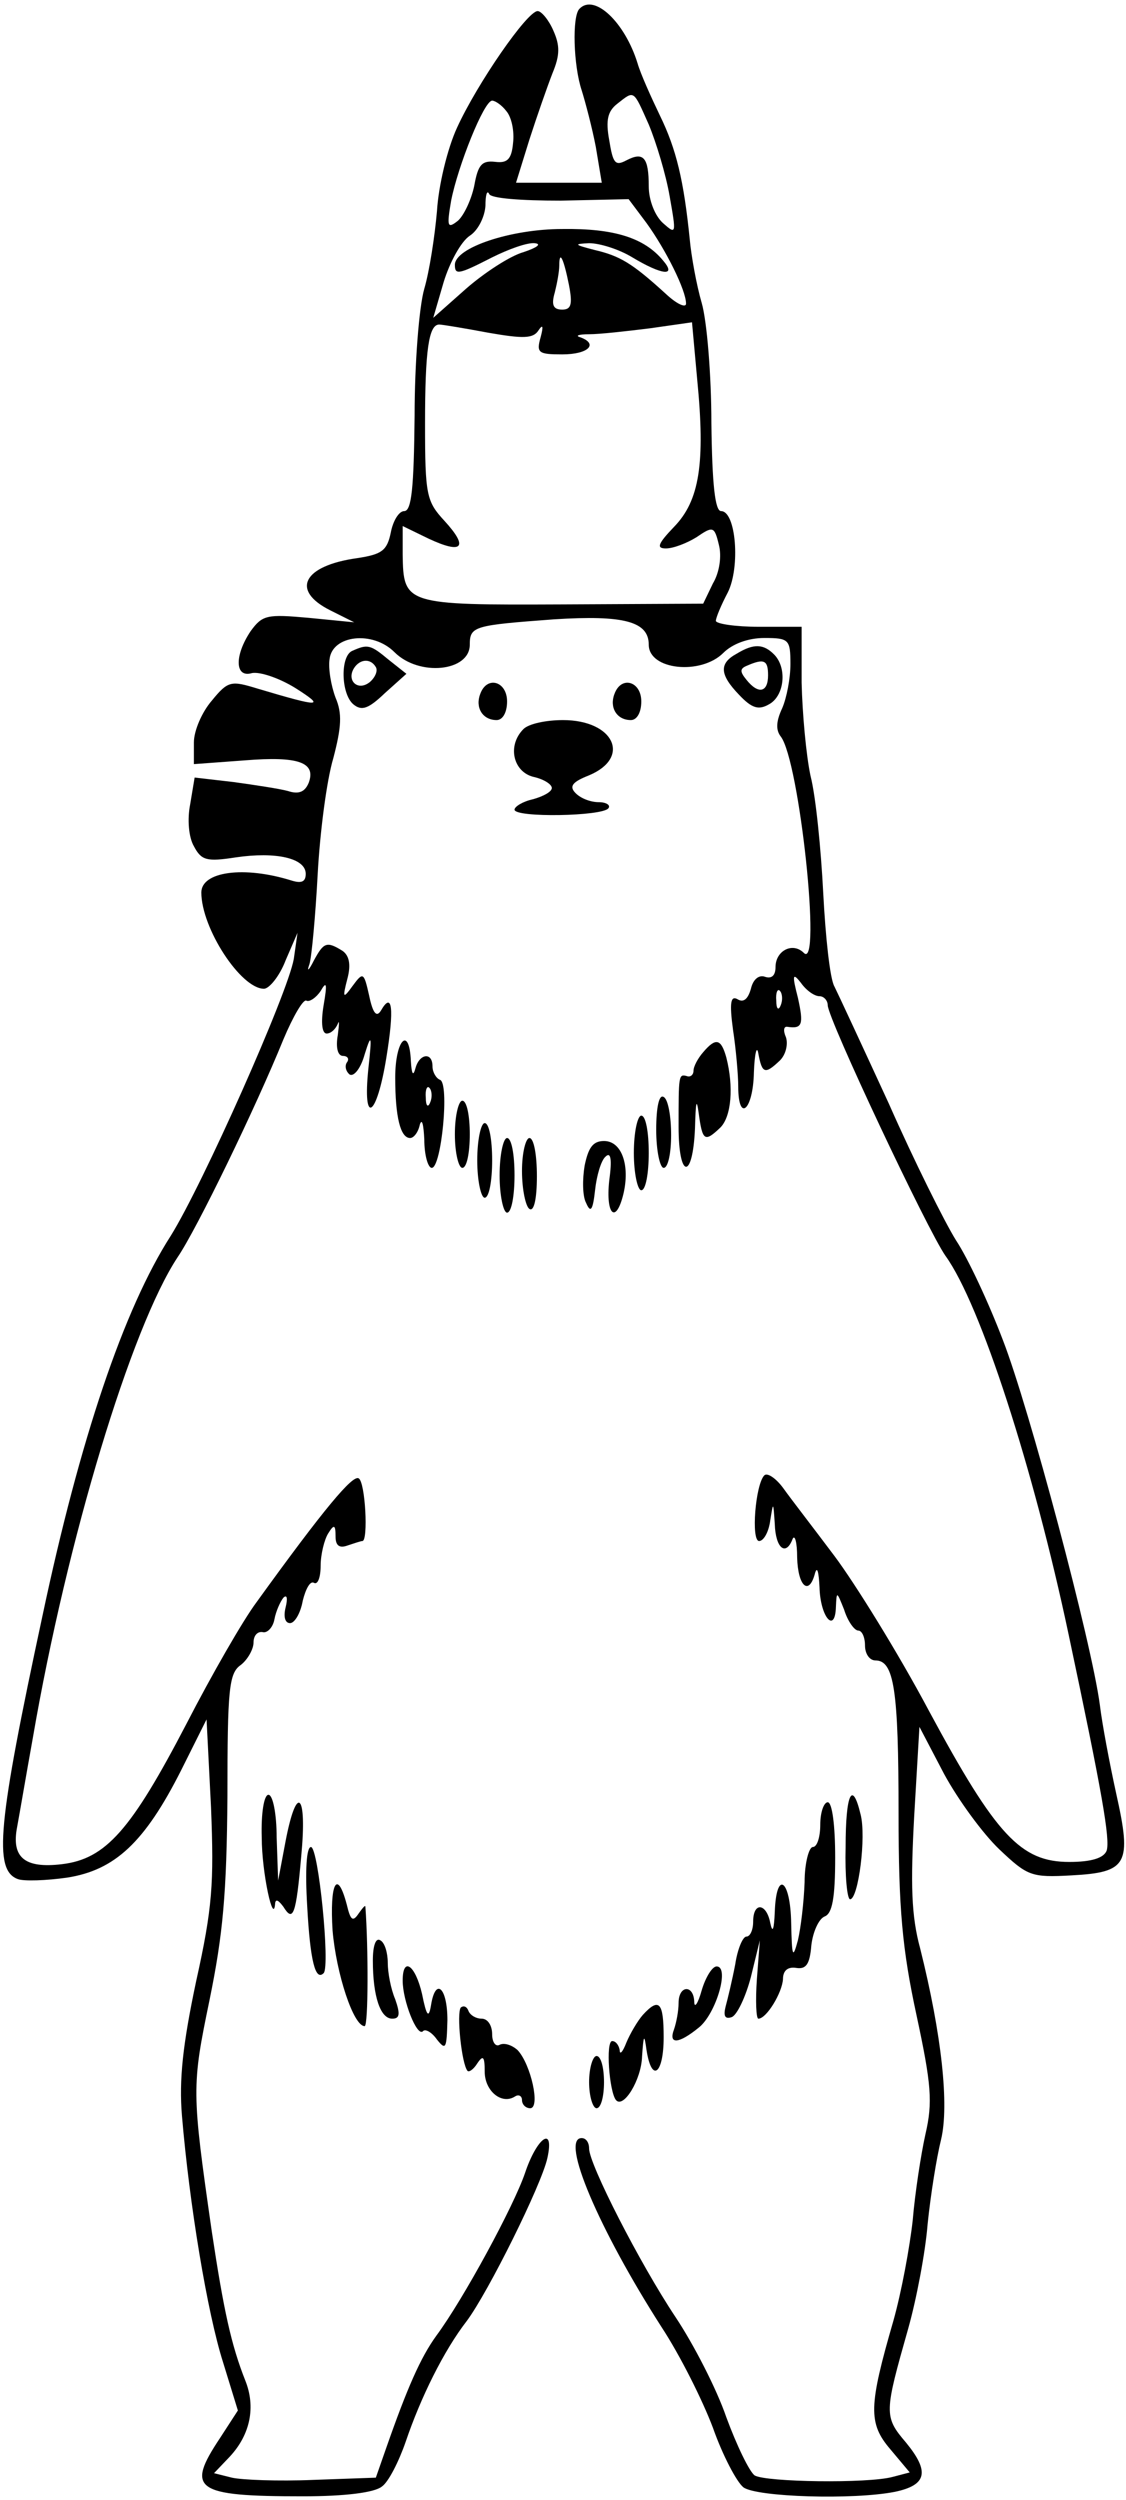 <?xml version="1.0" encoding="UTF-8" standalone="yes"?>
<svg version="1.0" xmlns="http://www.w3.org/2000/svg" width="39.835mm" height="88.368mm" viewBox="0 0 151 334" preserveAspectRatio="xMidYMid meet">
  <g transform="translate(0,334) scale(0.1,-0.1)" fill="#000000" stroke="none">
    <path d="M777 3333 c-10 -10 -8 -76 3 -109 5 -16 14 -50 19 -76 l8 -48 -57 0
-58 0 18 58 c10 31 24 71 31 89 10 24 10 37 1 57 -6 14 -16 26 -21 26 -14 0
-81 -97 -108 -156 -13 -28 -25 -78 -27 -112 -3 -34 -10 -80 -17 -104 -7 -24
-13 -100 -13 -170 -1 -97 -4 -128 -14 -128 -7 0 -15 -13 -18 -29 -5 -24 -12
-29 -45 -34 -72 -10 -90 -43 -36 -70 l32 -16 -61 6 c-56 5 -62 4 -78 -18 -22
-33 -21 -63 2 -56 11 2 37 -7 58 -20 41 -26 34 -26 -50 -1 -36 11 -40 11 -62
-16 -13 -15 -24 -40 -24 -56 l0 -29 68 5 c73 6 96 -3 86 -30 -5 -12 -13 -16
-28 -11 -11 3 -44 8 -73 12 l-52 6 -6 -36 c-4 -20 -2 -44 5 -56 10 -19 17 -21
56 -15 54 8 94 -1 94 -22 0 -11 -6 -13 -19 -9 -64 20 -121 12 -121 -16 0 -48
53 -129 84 -129 7 0 21 17 29 38 l16 37 -5 -35 c-8 -46 -122 -302 -165 -371
-63 -98 -122 -273 -172 -509 -60 -279 -66 -341 -33 -353 8 -3 38 -2 66 2 64
10 104 47 153 144 l34 68 6 -118 c4 -102 2 -134 -20 -233 -18 -85 -23 -132
-19 -180 10 -119 34 -264 55 -330 l20 -65 -24 -37 c-46 -69 -34 -78 111 -78
57 0 96 5 106 13 9 6 23 34 32 60 20 59 51 122 82 162 29 39 100 182 108 218
10 45 -14 28 -30 -20 -15 -44 -82 -168 -119 -218 -21 -29 -39 -70 -67 -150
l-14 -40 -84 -3 c-47 -2 -96 0 -109 3 l-24 6 21 22 c28 30 35 67 21 102 -19
48 -29 94 -45 200 -27 188 -27 194 -3 310 18 88 23 142 24 273 0 144 2 165 18
176 9 7 17 21 17 30 0 9 5 15 12 14 6 -2 14 6 16 17 2 11 8 24 12 29 5 5 6 -1
3 -13 -3 -12 -1 -21 6 -21 6 0 14 13 17 30 4 16 10 27 15 24 5 -3 9 7 9 23 0
15 5 35 10 43 8 13 10 12 10 -4 0 -12 5 -16 16 -12 9 3 18 6 20 6 8 0 4 79 -5
84 -8 5 -46 -40 -137 -166 -18 -24 -60 -97 -94 -163 -74 -142 -108 -181 -167
-188 -50 -6 -68 9 -60 50 3 16 12 69 21 119 46 267 132 550 194 644 26 38 105
201 142 292 13 31 27 55 31 52 4 -2 13 4 19 13 8 14 9 10 4 -19 -4 -24 -2 -38
4 -38 6 0 12 6 15 13 2 6 2 0 0 -15 -3 -17 0 -28 7 -28 6 0 9 -4 5 -9 -3 -5
-1 -12 4 -16 6 -3 15 9 20 27 9 29 10 26 5 -19 -8 -77 11 -66 24 14 11 67 8
90 -7 64 -6 -10 -11 -4 -16 20 -7 31 -8 32 -22 13 -13 -18 -14 -17 -7 10 5 19
2 31 -7 37 -21 13 -25 11 -38 -13 -7 -14 -10 -16 -6 -5 3 10 8 64 11 120 3 56
12 126 21 156 11 42 12 60 3 81 -6 16 -10 39 -8 52 4 32 58 38 87 9 33 -33
101 -26 101 10 0 25 6 26 113 34 94 6 127 -3 127 -34 0 -34 70 -41 100 -11 12
12 33 20 55 20 33 0 35 -2 35 -35 0 -19 -5 -45 -11 -59 -8 -17 -9 -29 -2 -38
25 -32 55 -314 31 -290 -15 15 -38 3 -38 -19 0 -11 -5 -16 -14 -13 -8 3 -16
-3 -19 -16 -4 -14 -10 -19 -18 -14 -9 5 -11 -4 -6 -41 4 -26 7 -61 7 -76 0
-49 20 -32 21 19 1 26 4 37 6 25 5 -27 9 -28 29 -9 8 8 11 22 8 31 -4 9 -3 15
2 14 20 -3 22 3 14 39 -8 31 -7 34 4 20 7 -10 18 -18 25 -18 6 0 11 -6 11 -12
0 -18 134 -302 158 -336 47 -65 118 -285 165 -507 45 -212 56 -275 51 -290 -4
-10 -21 -15 -50 -15 -65 0 -98 35 -188 202 -42 79 -100 172 -127 208 -27 36
-58 76 -68 90 -10 14 -22 22 -26 18 -12 -12 -18 -88 -7 -88 6 0 13 12 15 28 4
25 4 25 6 -5 1 -33 15 -44 24 -20 3 6 6 -5 6 -25 1 -39 16 -52 24 -21 3 10 5
1 6 -19 1 -40 21 -63 22 -26 1 21 1 21 11 -4 5 -16 14 -28 19 -28 5 0 9 -9 9
-20 0 -11 6 -20 14 -20 25 0 31 -39 31 -205 0 -128 5 -182 24 -270 20 -93 22
-117 12 -160 -6 -27 -14 -79 -17 -115 -4 -36 -15 -96 -26 -135 -33 -114 -34
-137 -4 -172 l26 -31 -23 -6 c-33 -9 -170 -7 -185 2 -7 5 -24 40 -38 78 -13
38 -44 98 -68 134 -48 72 -116 205 -116 226 0 8 -4 14 -10 14 -29 0 23 -122
107 -253 25 -38 55 -98 69 -135 13 -37 32 -73 41 -80 18 -13 147 -17 203 -6
43 9 47 27 15 66 -30 35 -29 40 3 153 11 39 23 102 26 140 4 39 12 89 18 113
11 46 1 140 -28 256 -12 44 -13 86 -8 178 l7 119 33 -63 c19 -35 52 -80 74
-101 38 -36 43 -38 97 -35 75 4 81 15 60 109 -9 41 -19 94 -22 119 -11 84 -95
399 -130 489 -19 50 -47 110 -63 134 -15 24 -56 106 -90 183 -35 76 -68 147
-73 157 -6 10 -12 67 -15 125 -3 59 -10 130 -17 157 -6 28 -11 84 -12 125 l0
75 -57 0 c-32 0 -58 4 -58 8 0 4 7 21 16 38 17 34 11 109 -9 109 -8 0 -12 35
-13 118 0 64 -6 137 -13 161 -7 24 -14 63 -16 85 -8 79 -18 121 -40 166 -12
25 -26 56 -30 70 -17 55 -58 94 -78 73z m93 -155 c10 -24 23 -67 28 -96 9 -51
9 -52 -9 -36 -11 10 -19 31 -19 49 0 39 -7 47 -30 35 -15 -8 -18 -4 -23 27 -5
27 -2 39 11 49 23 18 21 19 42 -28z m-191 18 c7 -8 11 -27 9 -43 -2 -22 -8
-27 -24 -25 -18 2 -23 -4 -28 -32 -4 -19 -14 -40 -22 -47 -14 -11 -15 -8 -9
27 9 46 44 134 55 134 4 0 13 -6 19 -14z m73 -120 l91 2 24 -32 c26 -36 53
-90 53 -108 0 -6 -12 -1 -27 13 -46 42 -62 51 -96 59 -27 7 -28 8 -7 9 14 0
40 -8 58 -19 40 -24 60 -26 41 -4 -25 30 -65 43 -135 42 -69 0 -144 -25 -144
-48 0 -14 5 -13 50 10 22 11 47 20 57 19 10 -1 3 -6 -15 -12 -18 -5 -53 -28
-77 -49 l-44 -39 14 48 c8 26 23 54 35 62 11 7 20 25 21 40 0 14 2 22 5 16 2
-6 43 -9 96 -9z m11 -113 c5 -26 3 -33 -9 -33 -12 0 -15 6 -10 23 3 12 6 28 6
36 0 22 6 9 13 -26z m-108 -64 c46 -8 60 -8 67 3 6 9 7 6 3 -9 -6 -21 -3 -23
29 -23 35 0 49 14 24 23 -7 2 -2 4 12 4 14 0 50 4 82 8 l56 8 7 -77 c11 -112
3 -162 -31 -197 -22 -23 -24 -29 -11 -29 10 0 28 7 41 15 22 15 24 15 30 -10
4 -15 1 -37 -8 -52 l-13 -27 -189 -1 c-211 -1 -213 0 -214 67 l0 38 35 -17
c45 -21 54 -12 21 24 -24 26 -26 34 -26 130 0 99 5 133 19 133 4 0 34 -5 66
-11z m392 -901 c-3 -8 -6 -5 -6 6 -1 11 2 17 5 13 3 -3 4 -12 1 -19z"/>
    <path d="M473 2473 c-17 -6 -16 -58 1 -72 11 -9 20 -6 42 15 l29 26 -24 19
c-24 20 -28 21 -48 12z m31 -22 c3 -5 -1 -14 -8 -20 -16 -13 -32 2 -21 19 8
12 22 13 29 1z"/>
    <path d="M988 2469 c-24 -13 -23 -28 3 -55 17 -18 26 -21 40 -13 21 11 25 49
7 67 -14 14 -27 15 -50 1z m42 -29 c0 -23 -13 -26 -29 -6 -9 11 -9 15 1 19 23
10 28 7 28 -13z"/>
    <path d="M644 2415 c-7 -18 3 -35 22 -35 8 0 14 10 14 25 0 27 -27 35 -36 10z"/>
    <path d="M824 2415 c-7 -18 3 -35 22 -35 8 0 14 10 14 25 0 27 -27 35 -36 10z"/>
    <path d="M702 2368 c-22 -22 -14 -57 13 -64 14 -3 25 -10 25 -15 0 -5 -11 -11
-25 -15 -14 -3 -25 -10 -25 -14 0 -11 119 -9 126 2 3 4 -3 8 -13 8 -11 0 -24
5 -31 12 -9 9 -5 15 18 24 57 24 33 74 -35 74 -23 0 -46 -5 -53 -12z"/>
    <path d="M530 1901 c0 -53 7 -81 20 -81 5 0 11 8 13 18 3 9 5 0 6 -20 0 -21 5
-38 10 -38 13 0 24 114 11 118 -5 2 -10 10 -10 18 0 20 -18 17 -23 -3 -3 -11
-5 -7 -6 10 -2 48 -21 29 -21 -22z m47 -33 c-3 -8 -6 -5 -6 6 -1 11 2 17 5 13
3 -3 4 -12 1 -19z"/>
    <path d="M943 1935 c-7 -8 -13 -19 -13 -25 0 -5 -4 -9 -9 -7 -11 3 -11 1 -11
-68 0 -70 19 -72 22 -2 1 35 2 42 5 20 5 -37 8 -39 29 -19 15 15 18 55 8 94
-7 25 -14 27 -31 7z"/>
    <path d="M880 1831 c0 -28 5 -51 10 -51 6 0 10 20 10 44 0 25 -4 48 -10 51 -6
4 -10 -13 -10 -44z"/>
    <path d="M610 1825 c0 -25 5 -45 10 -45 6 0 10 20 10 45 0 25 -4 45 -10 45 -5
0 -10 -20 -10 -45z"/>
    <path d="M850 1800 c0 -27 5 -50 10 -50 6 0 10 23 10 50 0 28 -4 50 -10 50 -5
0 -10 -22 -10 -50z"/>
    <path d="M640 1790 c0 -27 5 -50 10 -50 6 0 10 23 10 50 0 28 -4 50 -10 50 -5
0 -10 -22 -10 -50z"/>
    <path d="M670 1770 c0 -27 5 -50 10 -50 6 0 10 23 10 50 0 28 -4 50 -10 50 -5
0 -10 -22 -10 -50z"/>
    <path d="M700 1776 c0 -25 5 -48 10 -51 6 -4 10 13 10 44 0 28 -4 51 -10 51
-5 0 -10 -20 -10 -44z"/>
    <path d="M784 1783 c-3 -18 -3 -41 2 -50 6 -14 9 -10 12 17 2 19 8 40 14 45 7
7 9 -3 5 -32 -5 -46 9 -59 19 -18 9 38 -2 71 -26 71 -15 0 -21 -9 -26 -33z"/>
    <path d="M351 883 c0 -48 16 -120 18 -88 1 6 5 3 11 -5 13 -21 17 -12 24 68 8
84 -6 98 -21 20 l-10 -53 -2 58 c0 31 -5 57 -11 57 -6 0 -10 -25 -9 -57z"/>
    <path d="M1134 870 c-1 -38 2 -70 6 -70 11 0 22 84 14 114 -11 46 -20 28 -20
-44z"/>
    <path d="M1100 900 c0 -16 -4 -30 -10 -30 -5 0 -11 -21 -11 -47 -1 -27 -5 -61
-9 -78 -7 -26 -8 -22 -9 23 -1 59 -20 72 -22 15 -1 -24 -3 -29 -6 -15 -5 27
-23 29 -23 2 0 -11 -4 -20 -9 -20 -5 0 -12 -17 -15 -37 -4 -21 -10 -46 -13
-57 -3 -12 -1 -17 8 -14 7 2 19 27 26 54 l12 49 -4 -52 c-2 -29 -1 -53 2 -53
11 0 32 35 33 53 0 11 6 17 18 15 13 -2 18 5 20 30 2 18 10 36 18 39 10 4 14
24 14 79 0 43 -4 74 -10 74 -5 0 -10 -13 -10 -30z"/>
    <path d="M412 790 c4 -73 11 -100 22 -89 9 9 -7 169 -17 169 -6 0 -8 -31 -5
-80z"/>
    <path d="M446 758 c5 -58 28 -128 43 -128 5 0 5 106 1 160 0 3 -4 -2 -9 -9 -8
-12 -11 -9 -16 12 -13 49 -23 28 -19 -35z"/>
    <path d="M500 718 c0 -48 10 -78 26 -78 10 0 11 6 4 26 -6 14 -10 36 -10 49 0
13 -4 27 -10 30 -6 4 -10 -7 -10 -27z"/>
    <path d="M540 691 c0 -27 19 -75 27 -68 3 4 12 -1 19 -11 12 -15 13 -12 14 26
0 44 -16 58 -22 20 -3 -18 -6 -15 -12 15 -9 39 -26 51 -26 18z"/>
    <path d="M941 678 c-5 -18 -10 -25 -10 -15 -1 23 -21 22 -21 -2 0 -11 -3 -26
-6 -35 -8 -21 6 -20 33 2 23 18 42 82 24 82 -6 0 -15 -15 -20 -32z"/>
    <path d="M618 655 c-6 -7 1 -76 9 -85 2 -2 8 2 13 10 8 12 10 9 10 -11 0 -26
23 -45 41 -33 5 3 9 0 9 -5 0 -6 5 -11 11 -11 14 0 1 59 -17 78 -8 7 -18 10
-24 7 -5 -3 -10 3 -10 14 0 12 -6 21 -14 21 -8 0 -16 5 -18 11 -2 5 -6 7 -10
4z"/>
    <path d="M862 645 c-7 -8 -17 -25 -22 -37 -5 -13 -9 -17 -9 -10 -1 6 -5 12
-10 12 -9 0 -4 -68 5 -79 10 -12 34 27 35 58 2 30 3 31 6 9 7 -45 23 -32 23
17 0 47 -6 54 -28 30z"/>
    <path d="M790 555 c0 -19 5 -35 10 -35 6 0 10 16 10 35 0 19 -4 35 -10 35 -5
0 -10 -16 -10 -35z"/>
  </g>
</svg>